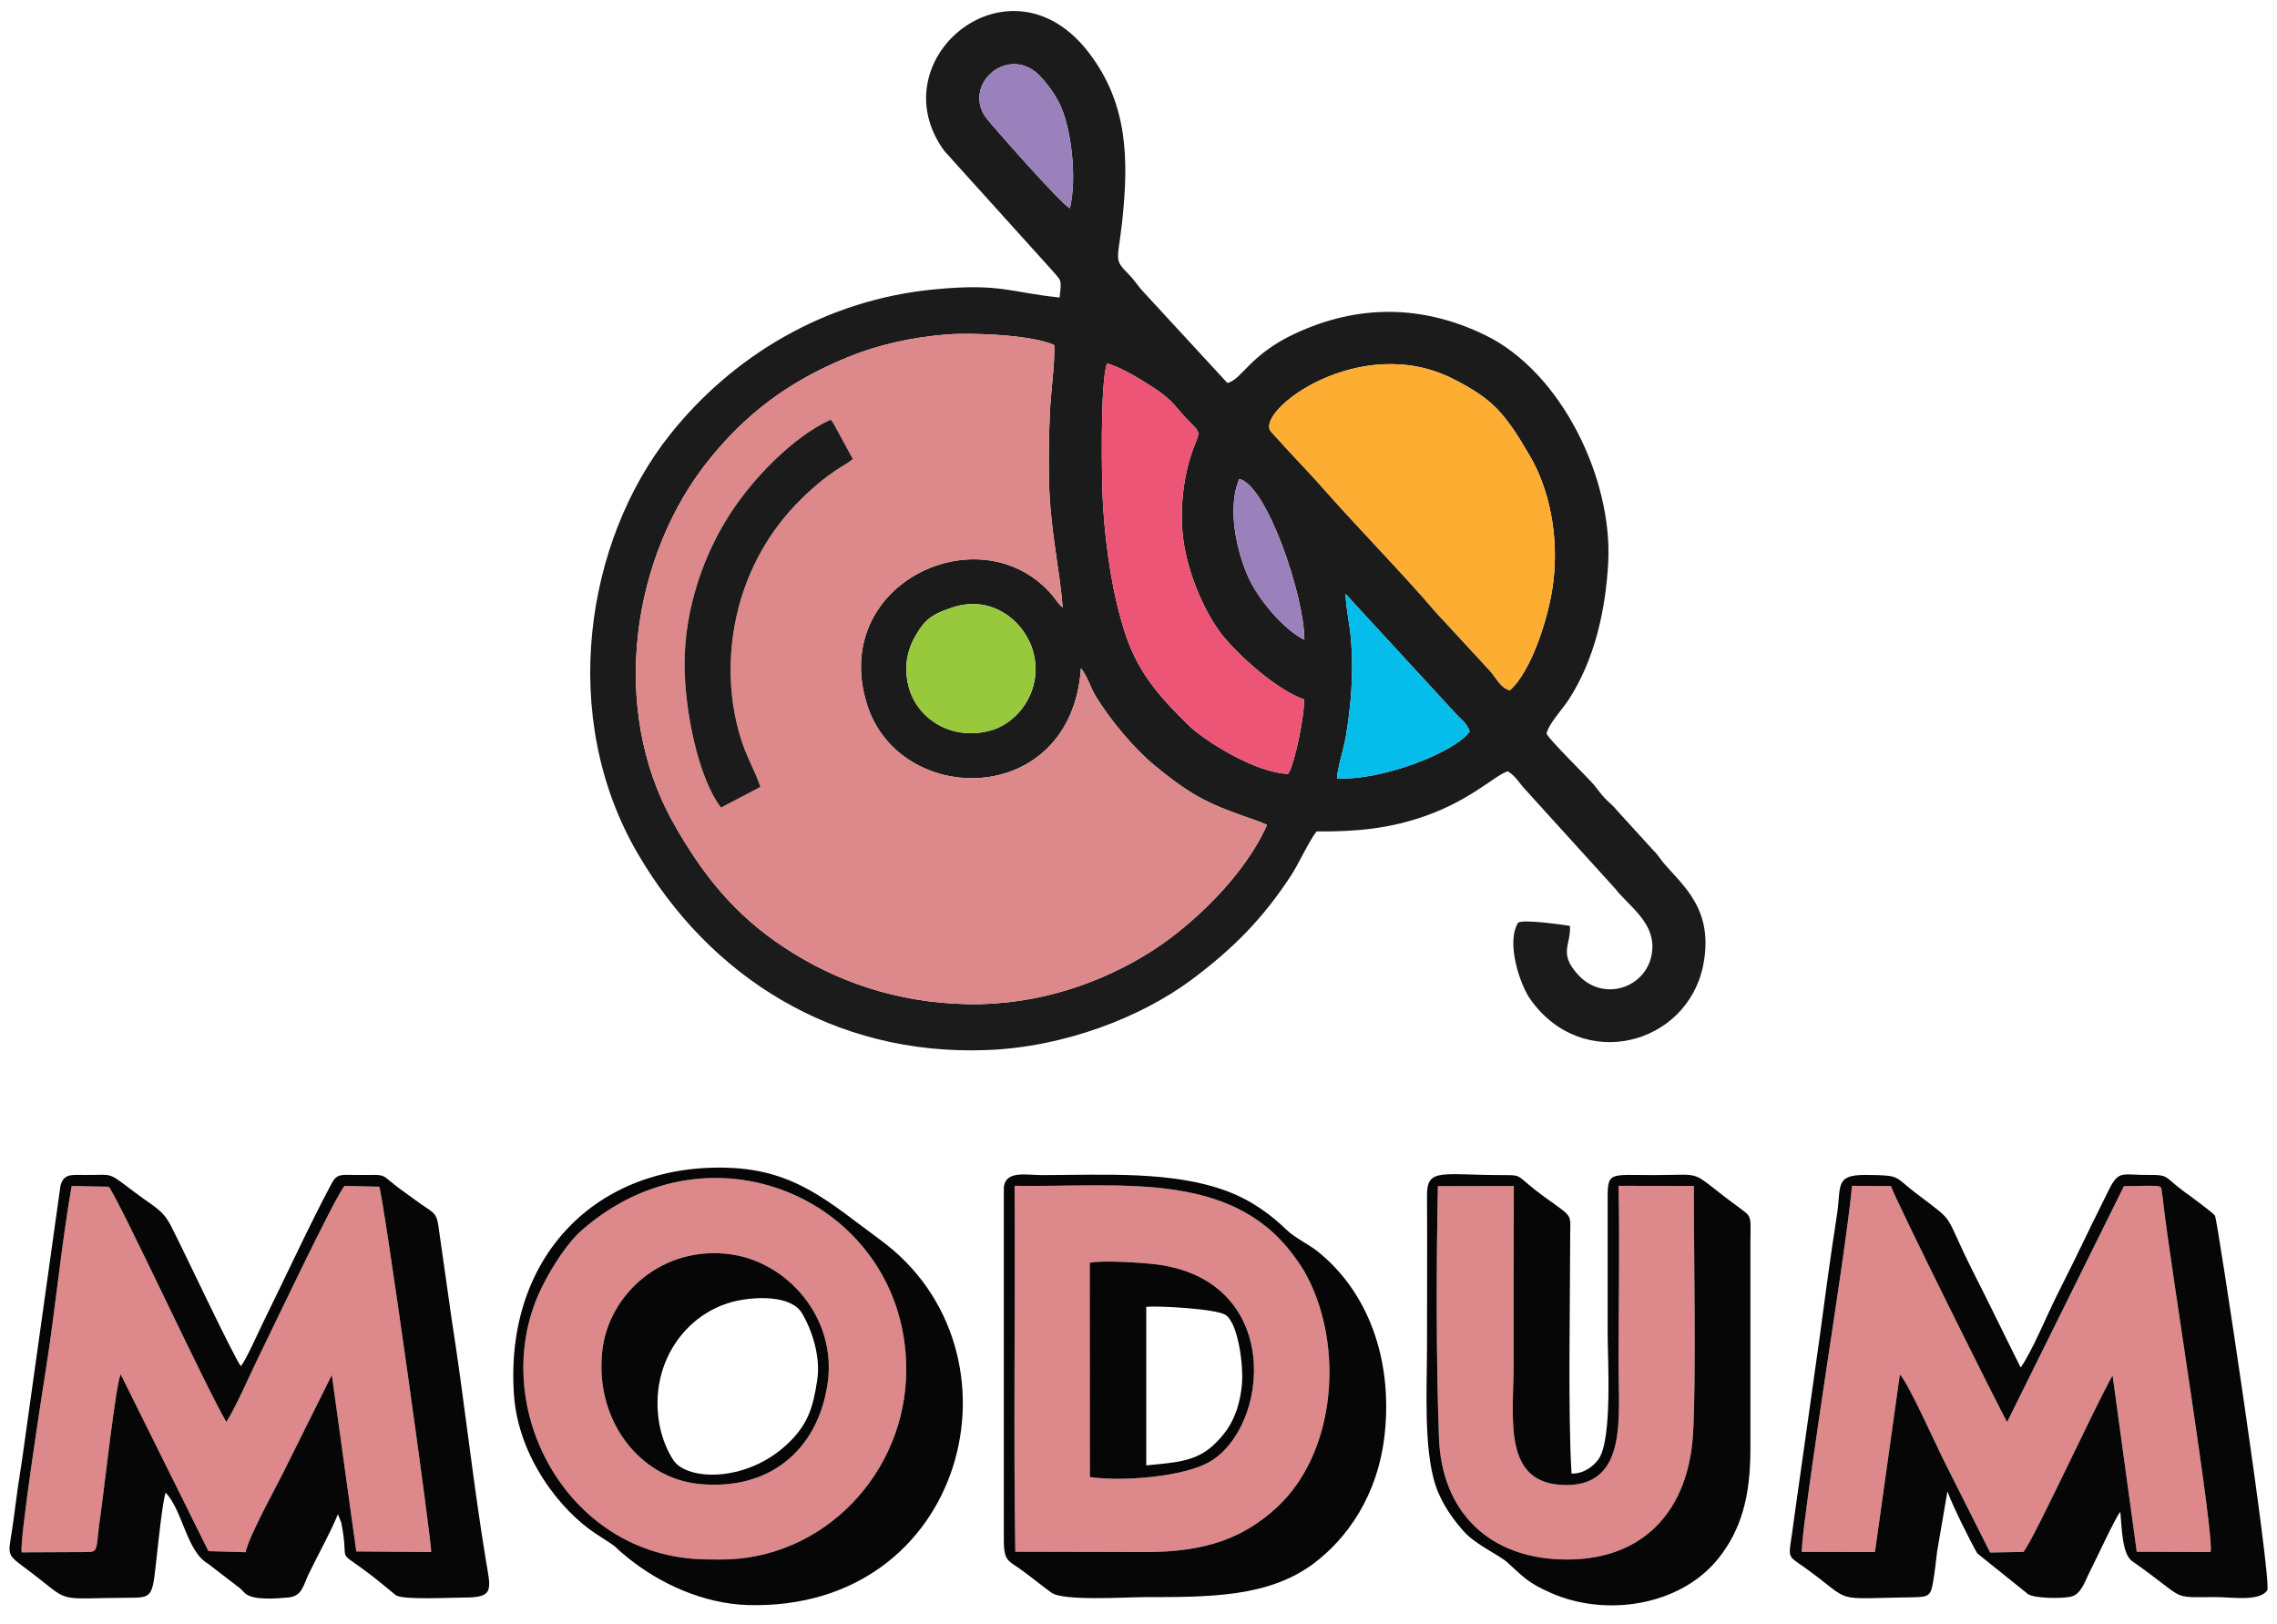 <?xml version="1.0" encoding="utf-8"?>
<!-- Generator: Adobe Illustrator 15.0.0, SVG Export Plug-In . SVG Version: 6.00 Build 0)  -->
<!DOCTYPE svg PUBLIC "-//W3C//DTD SVG 1.1//EN" "http://www.w3.org/Graphics/SVG/1.1/DTD/svg11.dtd">
<svg version="1.1" id="Layer_1" xmlns="http://www.w3.org/2000/svg" xmlns:xlink="http://www.w3.org/1999/xlink" x="0px" y="0px"
	 width="300px" height="214.014px" viewBox="0 0 300 214.014" enable-background="new 0 0 300 214.014" xml:space="preserve">
<g>
	<path fill-rule="evenodd" clip-rule="evenodd" fill="#1B1B1B" d="M125.592,79.998c5.307-1.69,9.572,2.064,10.574,6.014
		c1.258,4.934-2.024,9.355-5.896,10.298c-5.169,1.278-9.551-1.788-10.574-5.916c-0.668-2.653-0.118-4.913,1.042-6.839
		C121.917,81.589,122.841,80.882,125.592,79.998L125.592,79.998z M177.281,78.249l14.308,15.545
		c0.707,0.826,1.729,1.474,2.043,2.575c-2.023,2.85-11.909,6.564-17.49,6.171c0.137-1.651,0.864-3.675,1.179-5.523
		c0.707-4.206,1.022-8.451,0.688-12.696C177.831,82.16,177.34,80.292,177.281,78.249L177.281,78.249z M171.856,84.282
		c-2.555-1.199-5.975-5.149-7.35-8.156c-1.514-3.302-2.909-9.178-1.219-13.03C166.924,64,171.837,78.465,171.856,84.282
		L171.856,84.282z M169.715,101.951c-4.167-0.079-11.046-4.324-13.247-6.525c-3.282-3.243-6.368-6.466-8.136-11.713
		c-1.69-5.031-2.614-11.183-2.987-16.823c-0.216-3.105-0.413-17.059,0.531-19.005c1.945,0.531,4.599,2.221,6.151,3.223
		c2.634,1.69,2.968,2.752,4.814,4.58c1.337,1.316,1.219,1.277,0.492,3.125c-1.396,3.558-1.946,8.195-1.454,12.087
		c0.609,4.913,3.065,10.318,5.502,13.188c2.202,2.594,6.84,6.781,10.417,8.058C171.936,93.952,170.579,100.751,169.715,101.951
		L169.715,101.951z M198.92,90.945c-1.199-0.315-1.73-1.533-2.536-2.477l-7.331-7.94c-3.772-4.461-10.082-10.927-14.425-15.841
		c-1.612-1.828-2.83-3.105-4.756-5.169l-2.438-2.672c-2.122-2.712,11.772-13.188,24.076-6.898c5.168,2.633,6.74,4.441,10.022,10.062
		c2.595,4.422,3.852,10.515,3.125,16.607C204.147,81.039,201.809,88.449,198.92,90.945L198.92,90.945z M166.924,108.691
		c-2.909,6.604-9.729,13.129-15.173,16.607c-6.407,4.088-14.877,7.192-24.351,6.996c-9.394-0.196-17.354-3.065-23.977-7.409
		c-6.604-4.304-10.928-9.709-14.76-16.567c-8.431-15.055-5.464-35.317,5.012-48.072c4.441-5.405,9.787-9.847,18.12-13.227
		c3.872-1.572,8.235-2.574,12.912-2.948c3.361-0.275,11.379,0.059,14.19,1.396c0.098,2.555-0.452,6.112-0.57,8.844
		c-0.138,2.909-0.177,6.191-0.118,9.119c0.177,6.682,1.455,11.714,1.789,16.607c-0.727-0.629-0.845-1.062-1.612-1.907
		c-9.296-10.377-29.047-1.356-24.193,14.563c4.206,13.777,26.965,13.836,28.223-4.658c0.865,1.081,1.219,2.477,1.946,3.695
		c1.945,3.164,5.051,6.898,7.763,9.12c5.286,4.343,7.37,5.168,13.777,7.389l0.825,0.354
		C166.747,108.534,166.845,108.652,166.924,108.691L166.924,108.691z M140.961,27.425c-0.845-0.177-10.652-11.32-11.124-12.008
		c-2.771-4.068,2.182-8.844,6.23-6.21c1.14,0.747,2.673,2.771,3.459,4.304C141.158,16.694,141.925,23.494,140.961,27.425
		L140.961,27.425z M139.605,39.197c-6.564-0.668-7.704-1.906-16.411-1.081c-14.484,1.356-26.709,8.825-34.924,19.143
		c-11.163,14.052-14.74,37.184-4.265,55.167c9.473,16.272,25.845,26.669,45.93,25.922c10.318-0.373,20.4-4.343,26.984-9.217
		c5.582-4.167,9.453-8.077,13.227-13.855c0.885-1.356,2.438-4.678,3.321-5.739c5.287,0.06,9.689-0.393,14.348-2.044
		c6.073-2.142,9.236-5.424,10.849-5.876c1.101,0.728,1.336,1.316,2.024,2.103l12.106,13.345c1.769,2.261,4.952,4.265,4.913,7.704
		c-0.06,5.091-6.25,7.566-9.807,3.637c-2.614-2.87-0.885-3.892-1.063-6.427c-0.766-0.118-6.308-0.924-6.839-0.394
		c-1.592,2.634,0.256,8.156,1.65,10.102c6.88,9.67,20.617,5.975,22.739-4.461c1.494-7.39-2.633-10.495-5.228-13.561
		c-0.57-0.688-0.767-1.121-1.454-1.77l-4.599-5.05c-0.57-0.709-0.963-0.964-1.592-1.611c-0.59-0.591-0.924-1.121-1.455-1.77
		c-0.845-1.022-6.211-6.25-6.289-6.82c0.197-1.179,2.143-3.282,2.948-4.521c3.36-5.228,4.815-11.615,5.169-17.982
		c0.59-11.104-6.171-25.117-16.214-29.991c-8.333-4.049-16.784-4.049-25.059-0.196c-6.014,2.81-6.977,6.053-8.902,6.505
		l-10.888-11.812c-0.806-0.826-1.297-1.67-2.083-2.477c-2.044-2.044-1.474-1.769-0.904-6.878c0.924-8.451,0.708-15.605-4.285-22.228
		C133.493-6.3,116.749,6.887,123.627,18.679c0.884,1.513,1.12,1.494,2.004,2.555l12.971,14.366
		C139.822,37.055,139.9,36.662,139.605,39.197L139.605,39.197z"/>
	<path fill-rule="evenodd" clip-rule="evenodd" fill="#DD888A" d="M100.181,103.68l-5.188,2.713
		c-3.007-3.931-4.795-12.814-4.795-18.868c0-7.527,2.614-14.563,5.936-19.732c2.967-4.638,8.313-10.239,13.305-12.5
		c0.157,0.177,0.177,0.196,0.374,0.491l2.555,4.697c-0.727,0.589-1.415,0.923-2.24,1.474c-0.865,0.589-1.375,0.963-2.299,1.729
		c-4.324,3.616-7.665,7.999-9.748,13.836c-2.241,6.348-2.496,13.797-0.295,20.322C98.51,100.004,99.611,101.872,100.181,103.68
		L100.181,103.68z M166.924,108.691c-0.079-0.039-0.177-0.157-0.196-0.098l-0.825-0.354c-6.407-2.221-8.491-3.046-13.777-7.389
		c-2.712-2.221-5.818-5.956-7.763-9.12c-0.727-1.218-1.081-2.614-1.946-3.695c-1.258,18.494-24.017,18.435-28.223,4.658
		c-4.854-15.919,14.897-24.94,24.193-14.563c0.767,0.845,0.885,1.277,1.612,1.907c-0.334-4.894-1.612-9.925-1.789-16.607
		c-0.059-2.928-0.02-6.21,0.118-9.119c0.118-2.732,0.668-6.289,0.57-8.844c-2.811-1.336-10.829-1.671-14.19-1.396
		c-4.677,0.374-9.041,1.376-12.912,2.948c-8.333,3.38-13.679,7.822-18.12,13.227C83.2,73.001,80.233,93.264,88.664,108.318
		c3.832,6.858,8.156,12.264,14.76,16.567c6.623,4.344,14.583,7.213,23.977,7.409c9.473,0.196,17.944-2.908,24.351-6.996
		C157.195,121.82,164.015,115.295,166.924,108.691L166.924,108.691z"/>
	<path fill-rule="evenodd" clip-rule="evenodd" fill="#DD888A" d="M2.857,204.521l8.529-0.039c1.69,0,1.18-0.217,1.867-4.992
		c0.452-3.125,2.044-17.491,2.653-18.415l11.556,23.288l4.894,0.139c0.511-2.359,4.343-9.12,5.641-11.852l5.719-11.497l3.223,23.25
		l9.866,0.079c0.158-0.885-6.289-46.854-6.839-48.132l-4.56-0.117c-1.12,1.119-9.827,19.476-11.693,23.289
		c-1.199,2.496-2.575,5.699-3.892,7.821c-2.712-4.579-13.915-28.851-15.487-30.993l-4.894-0.098
		c-1.376,7.841-2.103,15.958-3.38,24.056C5.55,183.531,2.543,202.929,2.857,204.521L2.857,204.521z"/>
	<path fill-rule="evenodd" clip-rule="evenodd" fill="#DD888A" d="M237.4,204.462l9.63,0.021l3.283-23.407
		c1.179,1.237,4.912,9.649,5.974,11.713l5.916,11.753l4.402-0.079c1.553-2.023,9.217-18.808,11.733-23.249l3.184,23.229l9.728,0.04
		c0.531-2.063-5.208-37.146-6.19-45.655c-0.039-0.373-0.098-0.904-0.156-1.258c-0.354-1.612,0.785-1.355-5.071-1.297l-15.389,31.071
		c-0.57-0.845-14.936-29.695-15.31-31.091l-5.13-0.02c-0.413,4.834-2.555,18.65-3.381,24.193
		C240.172,183.473,237.204,203.067,237.4,204.462L237.4,204.462z"/>
	<path fill-rule="evenodd" clip-rule="evenodd" fill="#DD888A" d="M109.025,182.372c-1.356,8.884-7.861,14.072-17,13.128
		c-7.665-0.806-13.6-8.215-12.696-17.314c0.747-7.685,7.999-14.17,16.941-12.932C103.856,166.315,110.342,173.764,109.025,182.372
		L109.025,182.372z M92.831,205.445l1.867,0.02c13.836,0.157,24.685-11.478,24.705-24.96c0.04-21.854-25.392-33.705-42.805-18.376
		c-1.729,1.514-3.714,4.501-5.09,7.232C63.802,184.533,74.278,205.11,92.831,205.445L92.831,205.445z"/>
	<path fill-rule="evenodd" clip-rule="evenodd" fill="#DD888A" d="M143.575,166.374c1.671-0.373,6.879-0.02,8.687,0.196
		c16.844,2.084,15.056,21.442,7.076,26.041c-3.342,1.926-11.399,2.634-15.743,1.985L143.575,166.374z M150.965,204.482
		c7.96,0,12.933-1.888,17.275-5.896c7.409-6.859,8.805-19.987,4.481-29.382c-0.747-1.611-1.396-2.614-2.438-3.989
		c-8.313-11.046-22.856-8.785-36.614-8.981c0.118,15.859-0.158,32.31,0.098,48.209L150.965,204.482z"/>
	<path fill-rule="evenodd" clip-rule="evenodd" fill="#060606" d="M2.857,204.521c-0.314-1.593,2.692-20.99,3.204-24.213
		c1.277-8.098,2.004-16.215,3.38-24.056l4.894,0.098c1.572,2.143,12.775,26.414,15.487,30.993c1.317-2.122,2.692-5.325,3.892-7.821
		c1.867-3.813,10.573-22.17,11.693-23.289l4.56,0.117c0.551,1.278,6.997,47.247,6.839,48.132l-9.866-0.079l-3.223-23.25
		l-5.719,11.497c-1.297,2.731-5.129,9.492-5.641,11.852l-4.894-0.139l-11.556-23.288c-0.609,0.924-2.201,15.29-2.653,18.415
		c-0.688,4.775-0.177,4.992-1.867,4.992L2.857,204.521z M31.748,179.994c-0.865-0.982-7.802-15.781-9.198-18.436
		c-1.14-2.201-2.083-2.437-4.697-4.402c-3.872-2.889-2.692-2.318-6.741-2.358c-1.828-0.02-2.712-0.137-3.145,1.416L2.936,192.14
		c-0.433,2.692-0.806,5.307-1.14,7.979c-0.609,4.814-1.277,4.383,1.494,6.445c6.604,4.895,3.204,3.971,14.269,3.932
		c2.712-0.02,2.535-0.551,3.145-5.896c0.157-1.454,0.747-6.996,1.121-7.939c2.26,2.358,2.751,7.724,5.581,9.354l4.246,3.263
		c0.216,0.196,0.55,0.551,0.668,0.668c1.061,0.904,3.95,0.669,5.582,0.531c1.946-0.139,2.044-1.632,2.771-3.105
		c1.278-2.653,2.811-5.326,3.852-7.881l0.433,1.101c1.258,6.23-1.278,2.83,4.717,7.547l2.496,2.044
		c1.081,0.629,7.056,0.295,8.785,0.295c4.226,0.039,3.715-1.003,3.066-4.874c-1.729-10.515-2.85-21.187-4.5-31.701l-1.71-12.028
		c-0.216-1.689-0.413-1.965-1.69-2.79c-0.924-0.609-1.828-1.298-2.673-1.907c-3.99-2.79-1.671-2.338-6.702-2.378
		c-1.75,0-2.339-0.235-3.086,1.18c-2.83,5.287-6.092,12.381-8.942,18.14C34.008,175.571,32.573,178.854,31.748,179.994
		L31.748,179.994z"/>
	<path fill-rule="evenodd" clip-rule="evenodd" fill="#060606" d="M237.4,204.462c-0.196-1.395,2.771-20.989,3.223-24.035
		c0.826-5.543,2.968-19.359,3.381-24.193l5.13,0.02c0.374,1.396,14.739,30.246,15.31,31.091l15.389-31.071
		c5.856-0.059,4.717-0.315,5.071,1.297c0.059,0.354,0.117,0.885,0.156,1.258c0.982,8.51,6.722,43.592,6.19,45.655l-9.728-0.04
		l-3.184-23.229c-2.517,4.441-10.181,21.226-11.733,23.249l-4.402,0.079l-5.916-11.753c-1.062-2.063-4.795-10.476-5.974-11.713
		l-3.283,23.407L237.4,204.462z M266.231,180.171c-2.004-3.99-3.97-8.078-6.131-12.342c-4.305-8.491-2.045-6.349-7.626-10.594
		c-3.007-2.28-1.906-2.397-6.662-2.438c-4.127-0.02-3.204,1.436-3.794,5.287c-0.825,5.267-1.552,10.652-2.26,15.998l-3.38,23.957
		c-0.688,5.66-1.258,4.58,1.533,6.584c6.505,4.678,3.026,3.97,14.346,3.813c1.907-0.04,2.123-0.256,2.438-2.045
		c0.217-1.277,0.373-2.692,0.53-4.009l1.356-7.9c0.57,1.689,2.968,6.505,3.932,8.176l6.682,5.365
		c0.884,0.569,4.244,0.609,5.581,0.354c1.415-0.275,1.887-1.985,2.556-3.302c0.727-1.376,3.38-7.193,4.028-7.881
		c0.196,2.063,0.217,5.542,1.553,6.485c7.469,5.228,4.775,4.736,10.986,4.736c2.142,0,5.817,0.629,6.82-0.904
		c0.628-1.237-6.584-48.877-6.88-49.329c-0.274-0.433-3.479-2.752-4.048-3.164c-2.732-2.024-1.966-2.241-4.717-2.222
		c-3.459,0.04-3.892-0.727-5.248,2.005c-0.707,1.436-1.553,3.125-2.299,4.658c-1.533,3.203-3.086,6.348-4.678,9.512
		C269.554,173.587,267.765,177.949,266.231,180.171L266.231,180.171z"/>
	<path fill-rule="evenodd" clip-rule="evenodd" fill="#DD888A" d="M189.446,156.272c-0.217,10.691-0.236,22.404,0.138,33.076
		c0.334,9.905,6.702,16.116,16.843,16.116c10.239,0.02,15.979-6.545,16.627-16.391c0.452-7.075,0.099-24.587,0.118-32.821
		l-9.926-0.02c0.177,7.743,0,15.702,0,23.466c0,7.035,1.199,15.899-6.819,15.958c-8.667,0.04-6.978-8.883-6.997-16.233
		c0-7.704,0-15.428,0.02-23.171L189.446,156.272z"/>
	<path fill-rule="evenodd" clip-rule="evenodd" fill="#060606" d="M189.446,156.272l10.003-0.02
		c-0.02,7.743-0.02,15.467-0.02,23.171c0.02,7.351-1.67,16.273,6.997,16.233c8.019-0.059,6.819-8.923,6.819-15.958
		c0-7.764,0.177-15.723,0-23.466l9.926,0.02c-0.02,8.234,0.334,25.746-0.118,32.821c-0.648,9.846-6.388,16.41-16.627,16.391
		c-10.141,0-16.509-6.211-16.843-16.116C189.21,178.677,189.229,166.964,189.446,156.272L189.446,156.272z M188.012,157.471
		c0.039,6.604,0,13.207,0,19.811c0,5.483-0.472,13.542,1.12,18.396c0.806,2.456,2.418,4.638,3.773,6.132
		c1.572,1.729,4.658,3.104,5.641,3.989c2.122,1.906,2.692,2.712,5.837,4.088c7.213,3.164,17,1.71,22.031-4.579
		c3.007-3.773,4.206-8.176,4.206-14.348v-27.063c0-3.832,0.334-3.458-1.611-4.894c-6.801-4.972-4.01-4.206-11.064-4.186
		c-5.877,0-6.152-0.512-6.133,3.164v17.707c0,3.361,0.648,13.836-1.179,16.529c-0.629,0.903-1.926,1.965-3.577,1.925
		c-0.491-7.821-0.177-23.033-0.177-31.582c0-1.828,0.236-2.182-1.042-3.164c-0.825-0.63-1.552-1.12-2.338-1.69
		c-3.892-2.83-2.693-2.889-5.365-2.889C189.898,154.818,188.012,153.836,188.012,157.471L188.012,157.471z"/>
	<path fill-rule="evenodd" clip-rule="evenodd" fill="#FDAD32" d="M198.92,90.945c2.889-2.496,5.228-9.906,5.738-14.328
		c0.727-6.093-0.53-12.185-3.125-16.607c-3.282-5.621-4.854-7.429-10.022-10.062c-12.304-6.289-26.198,4.186-24.076,6.898
		l2.438,2.672c1.926,2.064,3.144,3.341,4.756,5.169c4.343,4.914,10.652,11.379,14.425,15.841l7.331,7.94
		C197.189,89.412,197.721,90.63,198.92,90.945L198.92,90.945z"/>
	<path fill-rule="evenodd" clip-rule="evenodd" fill="#060606" d="M150.965,204.482l-17.196-0.04
		c-0.256-15.899,0.02-32.35-0.098-48.209c13.757,0.196,28.3-2.064,36.614,8.981c1.042,1.375,1.69,2.378,2.438,3.989
		c4.323,9.395,2.928,22.522-4.481,29.382C163.897,202.595,158.925,204.482,150.965,204.482L150.965,204.482z M182.449,188.818
		c1.022-9.787-2.201-18.632-8.863-23.957c-1.021-0.826-3.085-1.867-3.97-2.732c-1.985-1.926-4.56-3.931-7.94-5.188
		c-7.153-2.692-16.155-2.143-24.37-2.122c-2.103,0-4.795-0.649-5.05,1.592v46.342c-0.02,3.066,0.609,2.811,2.457,4.187
		c1.375,1.002,2.457,1.906,3.813,2.89c1.553,1.14,9.729,0.589,12.44,0.589c8.412,0,16.136,0,22.051-4.382
		C177.478,202.713,181.604,196.994,182.449,188.818L182.449,188.818z"/>
	<path fill-rule="evenodd" clip-rule="evenodd" fill="#060606" d="M92.831,205.445c-18.553-0.335-29.028-20.912-21.324-36.084
		c1.376-2.731,3.361-5.719,5.09-7.232c17.413-15.329,42.845-3.479,42.805,18.376c-0.02,13.482-10.868,25.117-24.705,24.96
		L92.831,205.445z M67.713,183.728c0.57,8.354,6.27,15.389,10.79,18.337c3.833,2.477,1.671,1.12,4.285,3.224
		c4.206,3.38,9.866,5.975,15.664,6.171c28.871,0.884,37.597-33.489,17.472-48.151c-6.427-4.696-10.986-9.139-19.87-9.452
		C78.562,153.206,66.475,165.628,67.713,183.728L67.713,183.728z"/>
	<path fill-rule="evenodd" clip-rule="evenodd" fill="#EC5575" d="M169.715,101.951c0.864-1.199,2.221-7.999,2.083-9.807
		c-3.577-1.277-8.215-5.464-10.417-8.058c-2.437-2.87-4.893-8.274-5.502-13.188c-0.492-3.892,0.059-8.529,1.454-12.087
		c0.727-1.847,0.845-1.808-0.492-3.125c-1.847-1.828-2.181-2.889-4.814-4.58c-1.552-1.002-4.206-2.692-6.151-3.223
		c-0.943,1.946-0.747,15.9-0.531,19.005c0.374,5.641,1.297,11.792,2.987,16.823c1.769,5.248,4.854,8.471,8.136,11.713
		C158.669,97.626,165.548,101.872,169.715,101.951L169.715,101.951z"/>
	<path fill-rule="evenodd" clip-rule="evenodd" fill="#060606" d="M107.669,181.842c-0.55,3.655-1.258,5.601-3.302,7.782
		c-5.483,5.778-13.816,5.542-15.644,2.751c-1.572-2.397-2.378-5.719-2.005-9.157c0.668-5.917,4.835-10.555,10.161-11.793
		c2.555-0.589,7.331-0.845,8.785,1.593C107,175.258,108.141,178.755,107.669,181.842L107.669,181.842z M109.025,182.372
		c1.317-8.608-5.169-16.057-12.755-17.118c-8.942-1.238-16.195,5.247-16.941,12.932c-0.904,9.1,5.031,16.509,12.696,17.314
		C101.164,196.444,107.669,191.256,109.025,182.372L109.025,182.372z"/>
	<path fill-rule="evenodd" clip-rule="evenodd" fill="#1B1B1B" d="M100.181,103.68c-0.57-1.808-1.67-3.675-2.397-5.837
		c-2.201-6.525-1.946-13.974,0.295-20.322c2.083-5.837,5.424-10.22,9.748-13.836c0.924-0.766,1.435-1.14,2.299-1.729
		c0.826-0.551,1.513-0.885,2.24-1.474l-2.555-4.697c-0.197-0.295-0.216-0.314-0.374-0.491c-4.992,2.26-10.338,7.861-13.305,12.5
		c-3.322,5.169-5.936,12.205-5.936,19.732c0,6.053,1.789,14.937,4.795,18.868L100.181,103.68z"/>
	<path fill-rule="evenodd" clip-rule="evenodd" fill="#060606" d="M151.023,193.063v-20.892c1.77-0.157,9.218,0.275,10.437,1.062
		c1.671,1.061,2.438,6.78,2.143,9.414c-0.433,3.773-1.77,5.935-3.774,7.782C157.49,192.592,154.758,192.689,151.023,193.063
		L151.023,193.063z M143.595,194.597c4.343,0.648,12.401-0.06,15.743-1.985c7.979-4.599,9.768-23.957-7.076-26.041
		c-1.807-0.216-7.016-0.569-8.687-0.196L143.595,194.597z"/>
	<path fill-rule="evenodd" clip-rule="evenodd" fill="#98C93C" d="M125.592,79.998c-2.751,0.884-3.675,1.592-4.854,3.558
		c-1.16,1.926-1.71,4.186-1.042,6.839c1.022,4.127,5.405,7.193,10.574,5.916c3.872-0.943,7.154-5.365,5.896-10.298
		C135.164,82.062,130.899,78.307,125.592,79.998L125.592,79.998z"/>
	<path fill-rule="evenodd" clip-rule="evenodd" fill="#04BDEA" d="M176.142,102.54c5.581,0.393,15.467-3.322,17.49-6.171
		c-0.313-1.101-1.336-1.749-2.043-2.575l-14.308-15.545c0.059,2.044,0.55,3.911,0.727,6.073c0.335,4.245,0.02,8.49-0.688,12.696
		C177.006,98.865,176.278,100.889,176.142,102.54L176.142,102.54z"/>
	<path fill-rule="evenodd" clip-rule="evenodd" fill="#9B81BB" d="M140.961,27.425c0.963-3.931,0.197-10.731-1.435-13.915
		c-0.786-1.533-2.319-3.557-3.459-4.304c-4.048-2.633-9.001,2.143-6.23,6.21C130.31,16.104,140.116,27.248,140.961,27.425
		L140.961,27.425z"/>
	<path fill-rule="evenodd" clip-rule="evenodd" fill="#9B81BB" d="M171.856,84.282c-0.02-5.817-4.933-20.283-8.568-21.187
		c-1.69,3.852-0.295,9.729,1.219,13.03C165.882,79.133,169.302,83.083,171.856,84.282L171.856,84.282z"/>
</g>
</svg>
